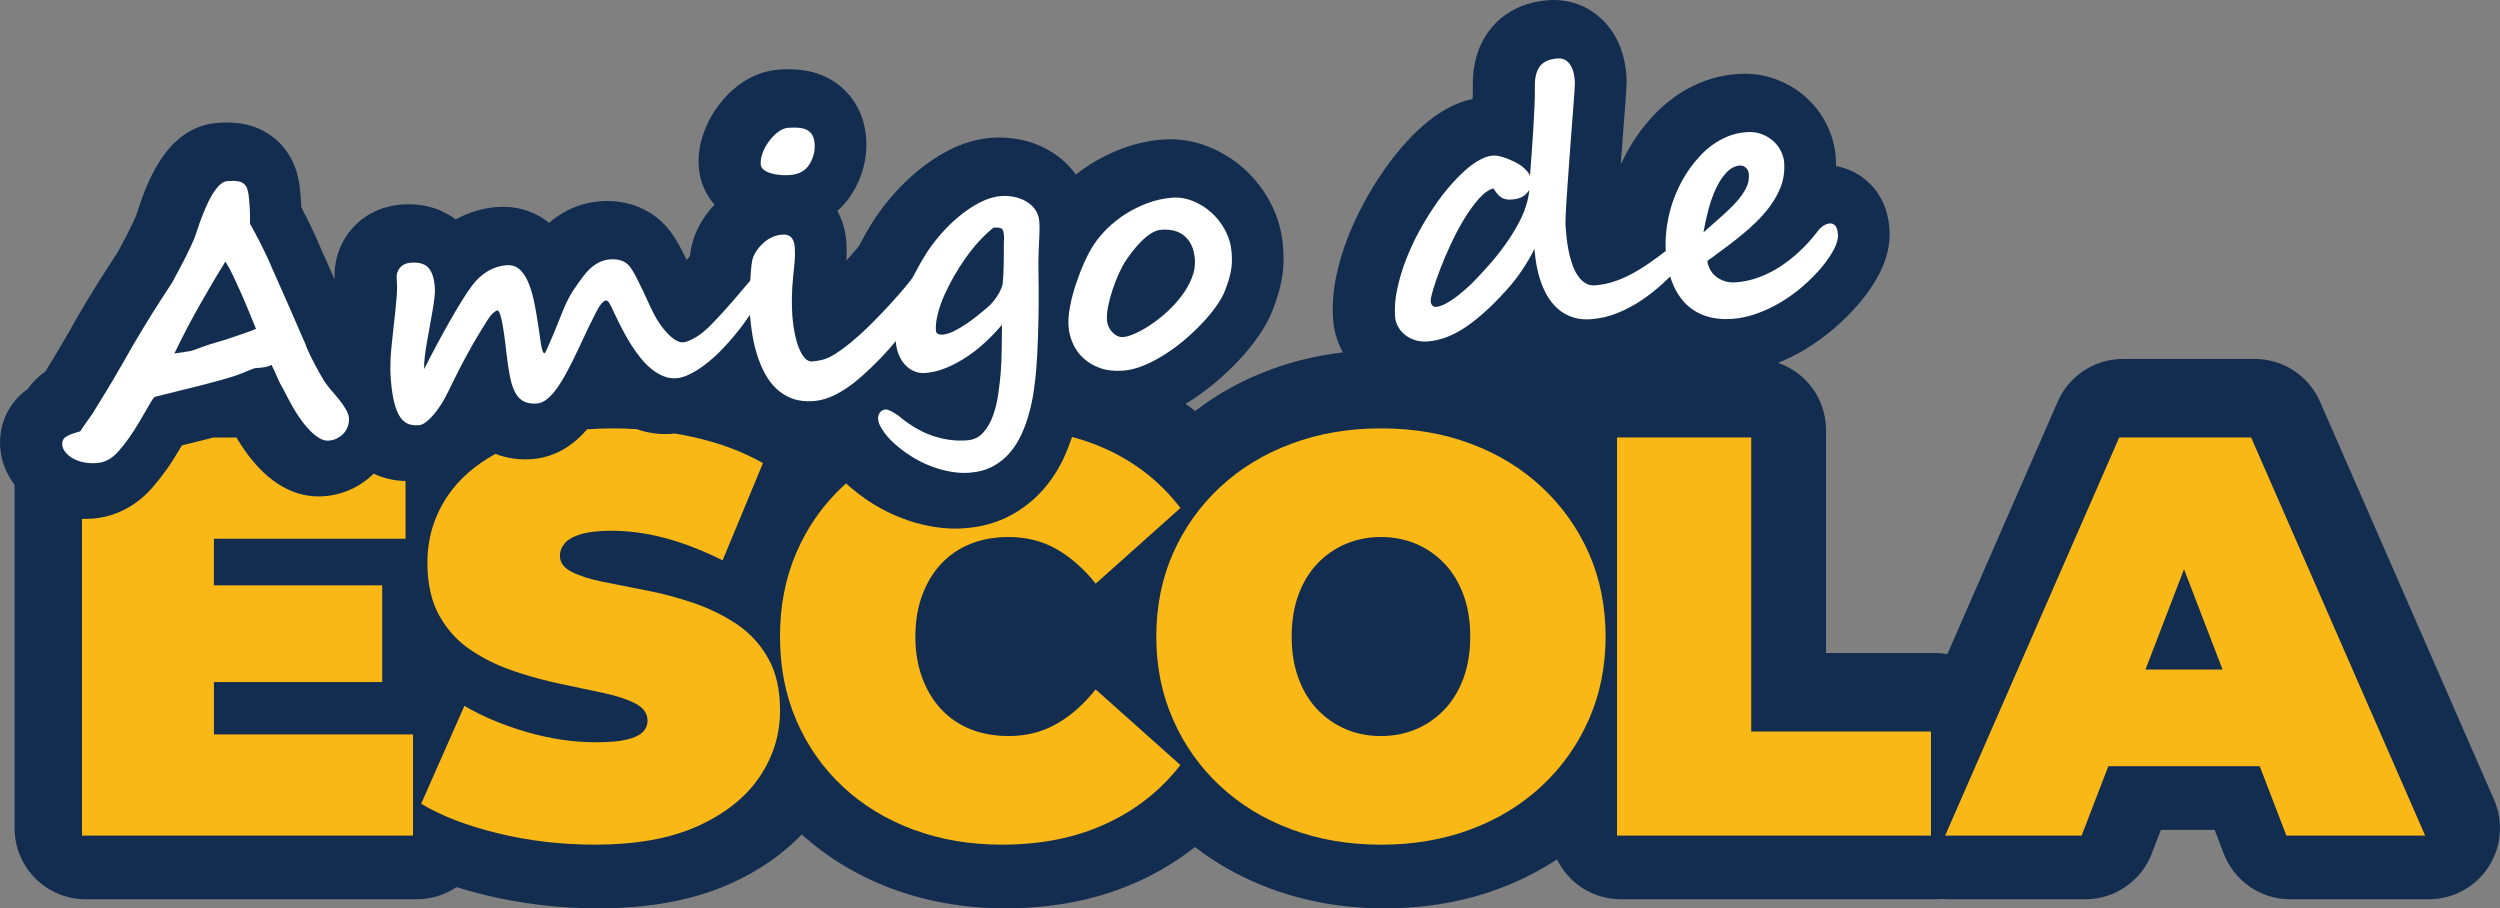 <?xml version="1.0" encoding="UTF-8"?>
<svg id="Layer_2" xmlns="http://www.w3.org/2000/svg" viewBox="0 0 703.3 255.54">
  <rect x="0" y="0" width="703.3" height="255.54" fill="#808080" stroke="none"/>
  <defs>
    <style>
      .cls-1 {
        fill: #fff;
      }

      .cls-2 {
        fill: #f9b816;
      }

      .cls-3 {
        fill: #122d50;
      }
    </style>
  </defs>
  <g id="Layer_1-2" data-name="Layer_1">
    <path class="cls-3" d="M700.04,243.93c-3.7,5.65-9.99,9.05-16.74,9.05h-39.04c-8.28,0-15.7-5.1-18.67-12.83l-2.57-6.69h-15.12l-2.57,6.69c-2.97,7.73-10.39,12.83-18.67,12.83h-38.4c-.65,0-1.3-.04-1.94-.1-.67.06-1.36.1-2.05.1h-88.32c-7.89,0-14.69-4.58-17.94-11.21-4.99,3.26-10.38,6.01-16.17,8.18-9.89,3.71-20.76,5.59-32.3,5.59s-22.25-1.88-32.17-5.58c-7.81-2.9-14.92-6.82-21.21-11.67-4.77,3.77-10.02,6.97-15.73,9.59-11.08,5.08-23.71,7.66-37.54,7.66-11.32,0-22.03-1.85-31.81-5.48-9.65-3.56-18.22-8.73-25.53-15.31-5.37,5.6-12.07,10.23-20.03,13.82-10.24,4.62-22.75,6.97-37.19,6.97-10.93,0-21.67-1.27-31.93-3.77-2.79-.68-5.45-1.41-7.99-2.21-3.2,2.16-7.05,3.42-11.19,3.42H24.1c-11.05,0-20-8.95-20-20v-96.63c-.14-.18-.29-.34-.42-.53-2.14-3.04-3.35-6.35-3.62-9.85-.51-6.63,2.43-12.8,7.72-16.54,1.36-1.91,3.03-3.58,4.96-4.91.68-1.11,1.38-2.24,2.09-3.4,1.14-1.84,2.41-3.99,3.76-6.39.18-.31.36-.61.56-.91.48-.84.9-1.57,1.22-2.16.52-.93,1.02-1.81,1.49-2.62.49-.87,1.02-1.75,1.55-2.63.46-.77,1.04-1.7,1.7-2.83.02-.02.03-.04.05-.06,1.87-3.13,3.57-5.85,5.04-8.09,1.17-1.77,2.15-3.3,2.95-4.54.9-1.67,1.75-3.27,2.55-4.8.02-.04.04-.06.05-.09.29-.54.57-1.1.83-1.65.37-.75.7-1.46,1.04-2.16.23-.48.43-.94.6-1.34.03-.06.05-.11.08-.18.01-.04.02-.08.04-.12,2.6-8.07,8.02-24.85,22.87-25.98,2.48-.19,4.66-.13,6.7.2,3.87.62,7.37,2.3,10.16,4.86,2.57,2.39,4.46,5.51,5.46,9.01.49,1.76.82,3.67.98,5.84l.18,2.36c.04.53.07,1.03.09,1.51.32.61.65,1.24.97,1.87.93,1.84,1.85,3.71,2.71,5.55.09.19.18.39.26.59.14.34.46,1.06.93,2.15.53,1.2,1.15,2.61,1.87,4.23.74,1.64,1.51,3.39,2.33,5.24.1.24.19.46.3.69-.29-5.15,1.34-10.13,4.63-14.05,3.47-4.14,8.49-6.64,14.15-7.07,7.18-.55,12.17,1.83,15.28,4.19,3.61-2.01,7.5-3.19,11.59-3.5,5.43-.42,10.56,1.16,14.67,4.45,5.14-4.4,10.43-5.77,14.33-6.07,7.96-.61,15.13,2.43,19.65,8.31.06.09.13.18.2.28,1.05,1.42,2.05,3.04,3.04,4.96.5.95.99,1.95,1.48,2.96.29-.34.6-.7.91-1.05.1-.86.23-1.64.37-2.36.03-.13.06-.26.08-.38.98-4.31,3.15-8.25,6.49-11.77-2.58-2.93-4.13-6.56-4.43-10.51-.25-3.34.25-6.73,1.51-10.07.95-2.55,2.26-4.96,3.91-7.18,1.67-2.27,3.62-4.24,5.79-5.87,3.37-2.54,7.23-4.04,11.18-4.34,2.04-.16,3.89-.15,5.7.01,2.86.26,5.53.99,7.96,2.2,3.36,1.67,6.16,4.26,8.1,7.51,1.67,2.78,2.64,5.94,2.91,9.4.21,2.81-.03,5.6-.72,8.27-.65,2.54-1.68,4.95-3.06,7.2-1.19,1.97-2.65,3.67-4.3,5.12,1.38,2.53,2.27,5.44,2.51,8.62.13,1.71.14,3.52.03,5.37,1-1.11,1.95-2.2,2.84-3.26.29-.35.53-.65.74-.9,0-.01.01-.03.02-.04,1.29-2.51,2.61-4.82,3.92-6.86,1.45-2.28,3.23-4.65,5.29-7.05,2.14-2.5,4.52-4.85,7.06-6.96,2.73-2.29,5.66-4.25,8.71-5.85,3.97-2.09,8.09-3.29,12.25-3.61,2.56-.2,5.18-.04,7.8.45,2.99.56,5.81,1.61,8.39,3.1,2.95,1.7,5.46,3.96,7.48,6.7.02.02.03.05.05.08,1.28-1,2.62-1.96,4.02-2.85,2.83-1.79,5.91-3.32,9.16-4.53,3.6-1.33,7.4-2.16,11.28-2.46,4.37-.33,8.72.35,12.92,2.04,3.66,1.46,7.01,3.54,9.97,6.2,2.95,2.65,5.41,5.8,7.32,9.39,2.07,3.88,3.29,8.09,3.62,12.51.13,1.63.17,3.2.12,4.66-.07,1.73-.27,3.44-.6,5.1-.27,1.38-.64,2.77-1.07,4.17-.34,1.08-.75,2.26-1.23,3.56-.95,2.52-2.31,5.05-4.19,7.76-1.52,2.2-3.32,4.42-5.33,6.56-1.91,2.05-4.04,4.07-6.31,6.03-2.4,2.04-4.92,3.91-7.5,5.56-.44.27-.88.53-1.31.79.91.66,1.81,1.33,2.69,2.03,6.28-4.83,13.36-8.73,21.14-11.62,6.46-2.41,13.3-4.03,20.43-4.88-.04-.08-.09-.15-.14-.24-1.49-2.81-2.37-5.8-2.6-8.88-.31-4.05,0-8.27.91-12.5.76-3.58,1.83-7.16,3.19-10.64,1.29-3.33,2.79-6.58,4.48-9.68,1.58-2.93,3.23-5.65,4.89-8.1,1.68-2.52,3.47-4.9,5.32-7.08,1.9-2.24,3.86-4.29,5.81-6.06,2.34-2.12,4.75-3.89,7.17-5.25,2.46-1.37,4.95-2.33,7.47-2.86.04-1.44.07-2.71.04-3.78,0-.03,0-.06,0-.08-.06-6.08,1.52-11.29,4.72-15.48,2.66-3.47,7.67-7.76,16.47-8.43,6.74-.51,13,2.26,17.18,7.63,2.8,3.61,4.43,8.14,4.84,13.46.09,1.14.08,2.35-.05,4.46-.07,1.31-.18,2.88-.34,4.84l-.47,6c-.18,2.18-.34,4.42-.5,6.72-.07,1.05-.16,2.07-.23,3.11.11-.23.2-.46.31-.69,1.32-2.75,2.86-5.4,4.61-7.88.03-.06.08-.11.11-.16,1.16-1.6,2.47-3.21,3.91-4.78,1.76-1.93,3.74-3.71,5.9-5.29,2.32-1.69,4.9-3.13,7.68-4.27,3.15-1.31,6.57-2.11,10.16-2.38,3.91-.3,7.64.21,11.1,1.52,3.1,1.17,5.88,2.83,8.26,4.96,2.41,2.15,4.37,4.69,5.82,7.57,1.48,2.94,2.36,6.03,2.6,9.19.07.89.09,1.77.09,2.65,3.49.62,6.75,2.27,9.37,4.79,3.36,3.22,5.26,7.51,5.66,12.74.32,4.2-.64,8.5-2.84,12.76-1.36,2.63-3.1,5.22-5.31,7.89-.03.06-.07.1-.11.14-2.17,2.57-4.58,5.01-7.2,7.26-2.67,2.3-5.52,4.36-8.48,6.12-2.39,1.42-4.87,2.64-7.38,3.66,7.84,2.7,13.49,10.13,13.49,18.9v62.72h30.56c1.22,0,2.4.13,3.56.33l31.06-71.06c3.19-7.28,10.38-11.99,18.33-11.99h37.12c7.95,0,15.14,4.71,18.33,11.99l48.96,112c2.7,6.18,2.1,13.31-1.59,18.96Z"/>
    <g>
      <path class="cls-2" d="M633.29,123.07h-37.12l-48.96,112h38.4l7.5-19.52h42.6l7.5,19.52h39.04l-48.96-112ZM603.57,188.35l10.84-28.21,10.84,28.21h-21.68Z"/>
      <path class="cls-2" d="M433.77,137.07c-5.66-5.28-12.32-9.36-20-12.24-7.68-2.88-16.11-4.32-25.28-4.32s-17.47,1.44-25.2,4.32c-7.74,2.88-14.43,6.96-20.08,12.24-5.66,5.28-10.06,11.47-13.2,18.56-3.15,7.1-4.72,14.91-4.72,23.44s1.57,16.22,4.72,23.36c3.14,7.15,7.54,13.36,13.2,18.64,5.65,5.28,12.34,9.36,20.08,12.24,7.73,2.88,16.13,4.32,25.2,4.32s17.6-1.44,25.28-4.32,14.34-6.96,20-12.24c5.65-5.28,10.05-11.49,13.2-18.64,3.14-7.14,4.72-14.93,4.72-23.36s-1.58-16.34-4.72-23.44c-3.15-7.09-7.55-13.28-13.2-18.56ZM411.69,190.83c-1.28,3.47-3.07,6.4-5.36,8.8-2.3,2.4-4.96,4.24-8,5.52-3.04,1.28-6.32,1.92-9.84,1.92s-6.8-.64-9.84-1.92c-3.04-1.28-5.71-3.12-8-5.52-2.3-2.4-4.08-5.33-5.36-8.8-1.28-3.46-1.92-7.38-1.92-11.76s.64-8.29,1.92-11.76c1.28-3.46,3.06-6.4,5.36-8.8,2.29-2.4,4.96-4.24,8-5.52,3.04-1.28,6.32-1.92,9.84-1.92s6.8.64,9.84,1.92c3.04,1.28,5.7,3.12,8,5.52,2.29,2.4,4.08,5.34,5.36,8.8,1.28,3.47,1.92,7.39,1.92,11.76s-.64,8.3-1.92,11.76Z"/>
      <polygon class="cls-2" points="492.66 123.07 454.9 123.07 454.9 235.07 543.22 235.07 543.22 205.79 492.66 205.79 492.66 123.07"/>
      <path class="cls-2" d="M264.8,158.59c2.29-2.45,5.04-4.32,8.24-5.6,3.2-1.28,6.77-1.92,10.72-1.92,5.01,0,9.52,1.15,13.52,3.44,4,2.3,7.65,5.52,10.96,9.68l23.84-21.28c-5.55-7.25-12.56-12.8-21.04-16.64-2.99-1.36-6.15-2.46-9.46-3.34-.62,1.88-1.33,3.71-2.13,5.48-1.5,3.31-3.44,6.37-5.77,9.08-2.63,3.05-5.78,5.58-9.38,7.5-3.82,2.04-8.13,3.26-12.81,3.61-2.71.21-5.5.1-8.27-.31-2.46-.37-4.91-.96-7.27-1.73-2.31-.76-4.58-1.69-6.73-2.78-2.12-1.08-4.13-2.28-5.95-3.57-1.95-1.38-3.69-2.78-5.24-4.21-.31.27-.62.54-.92.82-5.6,5.23-9.95,11.42-13.04,18.56-3.1,7.15-4.64,15.04-4.64,23.68s1.54,16.54,4.64,23.68c3.09,7.15,7.44,13.34,13.04,18.56,5.6,5.23,12.21,9.26,19.84,12.08,7.62,2.83,15.92,4.24,24.88,4.24,10.98,0,20.72-1.95,29.2-5.84,8.48-3.89,15.49-9.41,21.04-16.56l-23.84-21.28c-3.31,4.16-6.96,7.39-10.96,9.68-4,2.3-8.51,3.44-13.52,3.44-3.95,0-7.52-.64-10.72-1.92-3.2-1.28-5.95-3.14-8.24-5.6-2.3-2.45-4.08-5.41-5.36-8.88-1.28-3.46-1.92-7.33-1.92-11.6s.64-8.13,1.92-11.6c1.28-3.46,3.06-6.42,5.36-8.88Z"/>
      <path class="cls-2" d="M207.2,175.55c-3.68-2.45-7.71-4.42-12.08-5.92-4.38-1.49-8.78-2.66-13.2-3.52-4.43-.85-8.48-1.65-12.16-2.4-3.68-.74-6.64-1.68-8.88-2.8s-3.36-2.64-3.36-4.56c0-1.28.45-2.45,1.36-3.52.9-1.06,2.42-1.92,4.56-2.56,2.13-.64,5.01-.96,8.64-.96,4.9,0,9.94.7,15.12,2.08,5.17,1.39,10.53,3.47,16.08,6.24l11.36-27.36c-5.87-3.3-12.48-5.76-19.84-7.36-1.67-.36-3.35-.68-5.03-.96-.25.03-.51.07-.76.09-3.4.26-6.71-.18-9.87-1.31-2.24-.14-4.49-.22-6.74-.22-2.51,0-4.91.1-7.24.26-1.26,1.46-2.57,2.74-3.96,3.83-3.41,2.67-7.36,4.24-11.46,4.55-3.71.28-7.18-.22-10.34-1.47-5.7,3.13-10.15,6.99-13.32,11.62-3.9,5.71-5.84,12.03-5.84,18.96,0,5.98,1.12,10.96,3.36,14.96,2.24,4,5.2,7.23,8.88,9.68,3.68,2.46,7.73,4.43,12.16,5.92,4.42,1.5,8.82,2.7,13.2,3.6,4.37.91,8.4,1.76,12.08,2.56s6.64,1.79,8.88,2.96c2.24,1.18,3.36,2.78,3.36,4.8,0,1.28-.48,2.38-1.44,3.28-.96.91-2.48,1.6-4.56,2.08-2.08.48-4.94.72-8.56.72-6.19,0-12.56-.93-19.12-2.8-6.56-1.86-12.51-4.34-17.84-7.44l-12.16,27.52c5.65,3.42,12.85,6.19,21.6,8.32,8.74,2.13,17.81,3.2,27.2,3.2,11.62,0,21.28-1.73,28.96-5.2,7.68-3.46,13.46-8.05,17.36-13.76,3.89-5.7,5.84-11.97,5.84-18.8,0-5.86-1.12-10.77-3.36-14.72-2.24-3.94-5.2-7.14-8.88-9.6Z"/>
      <path class="cls-2" d="M60.17,191.87h47.36v-27.2h-47.36v-13.12h53.92v-16.23c-3.66-.08-6.65-.96-8.96-2.06-1.58,1.55-3.38,2.88-5.41,3.92-2.65,1.38-5.54,2.19-8.56,2.42-3.95.3-7.93-.59-11.5-2.6-1.98-1.11-3.87-2.52-5.62-4.19-1.39-1.33-2.72-2.82-3.97-4.45-1.07-1.39-2.06-2.84-2.95-4.28-.21-.34-.39-.66-.59-1h-6.53c-.83.22-1.66.43-2.52.65-1.99.5-4.02,1-6.09,1.51-.08.03-.15.04-.23.06-.15.26-.31.54-.48.82-1.34,2.3-2.68,4.38-3.97,6.18-1.31,1.84-2.56,3.41-3.81,4.83-2.07,2.39-4.46,4.35-7.1,5.82-3.05,1.7-6.34,2.69-9.79,2.95-.99.08-1.97.09-2.94.07v89.11h93.12v-28.48h-56v-14.72Z"/>
    </g>
    <g>
      <path class="cls-1" d="M98.16,117.54c.06.81-.03,1.59-.29,2.33-.25.74-.63,1.4-1.12,1.97-.5.58-1.11,1.06-1.85,1.44-.74.38-1.55.61-2.42.68-.81.06-1.63-.14-2.45-.6-.82-.46-1.63-1.07-2.42-1.83-.79-.76-1.56-1.62-2.31-2.59-.74-.97-1.42-1.96-2.04-2.96-.62-1-1.17-1.95-1.66-2.86-.49-.91-.9-1.66-1.2-2.26-.42-.85-.84-1.63-1.26-2.36-.42-.72-.86-1.65-1.34-2.79-.28-.63-.48-1.11-.62-1.42-.14-.32-.26-.56-.35-.73-.1-.17-.17-.31-.23-.42s-.13-.28-.21-.5c-.63.34-1.31.57-2.06.67-.74.11-1.57.19-2.48.26-.16.01-.43.09-.82.23s-.82.32-1.31.52c-.49.2-1,.41-1.52.63-.52.22-1.02.41-1.5.58-1.53.51-3.19,1.01-4.98,1.51-1.79.5-3.67.99-5.62,1.48-1.96.49-3.95.99-5.99,1.49-2.04.5-4.08,1.01-6.14,1.52-.23.05-.42.13-.57.24-.16.11-.36.38-.63.81-.26.43-.65,1.09-1.17,1.98-.52.89-1.26,2.16-2.21,3.8-1.1,1.88-2.15,3.52-3.16,4.92-1,1.4-1.96,2.61-2.86,3.63-.87,1.01-1.82,1.81-2.83,2.37-1.02.57-2.1.9-3.23.98-1.5.11-2.84.03-4.04-.26-1.2-.28-2.22-.69-3.06-1.21-.84-.52-1.49-1.11-1.95-1.76-.46-.65-.71-1.27-.75-1.86-.08-1.1.33-1.91,1.24-2.42.91-.51,2.18-.98,3.82-1.39,0-.03.16-.29.48-.77.32-.48.71-1.03,1.15-1.66s.88-1.24,1.31-1.84c.43-.6.73-1.06.9-1.37,1.13-1.85,2.32-3.78,3.56-5.79,1.24-2.01,2.59-4.31,4.06-6.9v.05c.75-1.3,1.37-2.38,1.84-3.23.47-.85.93-1.66,1.36-2.41.43-.75.89-1.52,1.37-2.31.48-.79,1.07-1.76,1.76-2.93,1.8-2.98,3.38-5.51,4.74-7.59,1.36-2.08,2.48-3.81,3.36-5.18,1.03-1.91,2-3.73,2.92-5.47.4-.75.78-1.51,1.15-2.27.37-.76.72-1.5,1.06-2.21.34-.71.64-1.38.9-2,.26-.62.46-1.15.59-1.59,3.15-9.75,6.1-14.73,8.86-14.94,1.2-.09,2.18-.08,2.95.04.76.12,1.36.39,1.8.79.44.41.76.96.96,1.67s.34,1.59.42,2.66l.18,2.36c.04.57.06,1.07.06,1.49,0,.43,0,.85.02,1.27.02.42.02,1,0,1.72.91,1.6,1.79,3.25,2.66,4.95.87,1.7,1.69,3.39,2.47,5.06.16.38.51,1.18,1.04,2.4.53,1.22,1.17,2.65,1.9,4.29.73,1.64,1.5,3.38,2.31,5.22.81,1.83,1.56,3.56,2.26,5.17.69,1.61,1.3,3.01,1.81,4.18.51,1.17.85,1.91,1,2.23.56,1.79,1.98,4.7,4.25,8.75.3.5.55.94.76,1.31.21.38.45.77.73,1.17.28.4.63.87,1.06,1.39.43.52,1.01,1.2,1.72,2.03,2.48,2.88,3.77,5.04,3.88,6.47ZM63.72,95.46c1.4-.47,2.83-.95,4.28-1.45,1.45-.5,2.79-1,4.03-1.48-.64-1.55-1.3-3.17-1.99-4.85-.68-1.68-1.39-3.35-2.12-5.01-.73-1.66-1.47-3.27-2.21-4.83s-1.5-2.98-2.29-4.26c-2.48,3.98-4.94,8.16-7.41,12.53s-4.78,8.81-6.95,13.33c.97-.17,1.99-.32,3.05-.45,1.07-.13,1.92-.32,2.56-.56.86-.33,1.63-.61,2.31-.86.68-.25,1.37-.48,2.06-.7.69-.22,1.4-.43,2.13-.65.74-.22,1.58-.46,2.54-.73Z"/>
      <path class="cls-1" d="M215.75,78.53c.04.55-.07,1.26-.33,2.13-.26.87-.68,1.8-1.26,2.79-1.97,3.39-3.95,6.37-5.96,8.96-2.01,2.59-4.11,4.96-6.3,7.12-.67.64-1.47,1.35-2.39,2.12-.92.77-1.9,1.5-2.95,2.19-1.04.68-2.1,1.26-3.18,1.74-1.08.47-2.1.75-3.08.82-1.3.1-2.54-.1-3.72-.6-1.18-.5-2.3-1.18-3.37-2.05-1.06-.87-2.06-1.88-2.98-3.03-.92-1.16-1.76-2.32-2.52-3.51-.76-1.18-1.45-2.34-2.05-3.47-.61-1.13-1.13-2.12-1.55-2.97-.5-1.01-.93-1.9-1.28-2.67-.35-.77-.66-1.43-.93-1.96-.27-.53-.51-.94-.73-1.22-.22-.28-.46-.41-.72-.39-.75.06-1.73,1.27-2.93,3.63-1.21,2.37-2.8,5.66-4.76,9.9-1.12,2.41-2.19,4.55-3.19,6.42-1,1.87-1.98,3.47-2.92,4.78-.95,1.31-1.88,2.33-2.81,3.06-.93.72-1.86,1.12-2.8,1.19-1.46.11-2.69-.08-3.67-.58-.99-.5-1.79-1.33-2.42-2.49-.63-1.16-1.13-2.66-1.49-4.5-.37-1.84-.7-4.03-.99-6.59-.88-8.07-1.72-12.08-2.53-12.02-.26.02-.65.25-1.17.7-.52.45-1.03,1.07-1.53,1.86-1.14,1.79-2.21,3.53-3.21,5.22s-1.96,3.39-2.87,5.07c-.92,1.69-1.8,3.38-2.65,5.08-.85,1.7-1.72,3.45-2.59,5.25-.54,1.12-1.15,2.21-1.83,3.28-.69,1.07-1.39,2.02-2.11,2.86s-1.44,1.53-2.15,2.08c-.71.54-1.34.84-1.89.88-1.72.13-3.07-.16-4.04-.87-.97-.71-1.74-1.83-2.32-3.35-.5-1.37-.86-2.75-1.1-4.16-.24-1.4-.41-2.87-.53-4.4-.09-1.14-.13-2.18-.14-3.13,0-.95.02-1.93.07-2.95.05-1.02.14-2.12.26-3.3.12-1.19.27-2.59.44-4.2.28-2.37.49-4.34.65-5.88.16-1.55.28-2.86.36-3.93.08-1.07.12-2,.11-2.78-.01-.78-.05-1.58-.11-2.39-.09-1.14.22-2.12.93-2.96.7-.84,1.74-1.31,3.1-1.41,2.21-.17,3.83.3,4.86,1.39,1.03,1.1,1.65,2.96,1.85,5.6.06.78.02,1.76-.12,2.93-.14,1.17-.33,2.45-.57,3.84-.24,1.39-.5,2.83-.77,4.33s-.54,2.96-.79,4.4c-.25,1.44-.45,2.8-.6,4.09-.15,1.29-.2,2.4-.16,3.35,1.02-2.04,2.14-4.2,3.36-6.48,1.22-2.28,2.43-4.49,3.64-6.63,1.21-2.14,2.38-4.11,3.5-5.93,1.12-1.82,2.11-3.3,2.97-4.44,1.34-1.77,2.83-3.13,4.47-4.09,1.64-.96,3.39-1.51,5.24-1.65,1.56-.12,2.85.34,3.88,1.37,1.03,1.03,1.87,2.42,2.52,4.17.66,1.75,1.19,3.75,1.61,6.01.42,2.26.79,4.53,1.13,6.83.06.36.13.89.22,1.6.09.71.19,1.43.31,2.16.12.73.27,1.35.44,1.88.17.53.37.78.6.76.06,0,.24-.3.52-.9.28-.59.61-1.33.98-2.21.37-.88.78-1.84,1.23-2.89.44-1.05.85-2.04,1.22-2.99.37-.94.69-1.75.97-2.43.27-.67.44-1.08.5-1.21.86-2.03,1.76-3.75,2.7-5.16.94-1.41,1.91-2.78,2.92-4.1,2.2-2.82,4.62-4.32,7.26-4.53s4.52.51,5.75,2.11c.55.74,1.12,1.69,1.71,2.84.59,1.15,1.18,2.35,1.77,3.59.59,1.25,1.15,2.47,1.7,3.67.55,1.2,1.03,2.21,1.46,3.03.5,1.01,1.09,2,1.77,2.98s1.39,1.86,2.14,2.63c.75.78,1.5,1.4,2.27,1.86.77.47,1.48.67,2.13.62.78-.06,1.91-.5,3.38-1.34,1.47-.83,3.07-2.15,4.8-3.95,1.85-1.91,3.72-3.95,5.61-6.14,1.89-2.19,3.87-4.5,5.94-6.95.6-.7,1.36-1.08,2.27-1.15.52-.04.9.13,1.14.5.24.37.38.79.41,1.24Z"/>
      <path class="cls-1" d="M262.55,78.15c.06.75-.16,1.72-.64,2.92-.48,1.2-1.16,2.54-2.05,4.03-.88,1.49-1.95,3.09-3.19,4.8-1.24,1.71-2.6,3.48-4.06,5.29-1.58,1.98-3.31,3.95-5.19,5.89-1.88,1.94-3.89,3.83-6.04,5.66-2.12,1.8-4.23,3.22-6.34,4.28-2.11,1.06-4.14,1.66-6.09,1.81-2.28.17-4.28-.06-6.01-.69-1.73-.63-3.24-1.57-4.53-2.79-1.29-1.23-2.37-2.66-3.25-4.31-.88-1.65-1.61-3.41-2.19-5.28-.58-1.87-1.03-3.77-1.34-5.71-.31-1.94-.53-3.78-.67-5.54-.05-.68-.08-1.71-.09-3.08s.02-2.82.09-4.35c.06-1.52.15-3,.25-4.43.1-1.43.24-2.56.4-3.39.37-1.63,1.37-3.23,3.02-4.79,1.59-1.49,3.42-2.32,5.5-2.48s3.27,1.03,3.46,3.56c.09,1.2.08,2.49-.03,3.85-.11,1.36-.24,2.71-.4,4.03-.24,2.41-.37,4.56-.39,6.48-.02,1.91.03,3.6.14,5.06.13,1.66.35,3.26.66,4.8s.7,2.91,1.17,4.1c.47,1.19,1.01,2.14,1.64,2.84.63.7,1.33,1.03,2.11.97.98-.07,1.98-.24,3-.5,1.03-.26,2.24-.83,3.64-1.72,2.68-1.74,5.49-4.03,8.45-6.87,1.04-.99,2.21-2.17,3.53-3.53,1.32-1.36,2.63-2.75,3.92-4.17,1.3-1.42,2.51-2.81,3.65-4.18,1.14-1.36,2.03-2.52,2.68-3.49.09-.17.21-.38.37-.64.16-.26.34-.52.55-.8.21-.28.44-.52.71-.71.26-.2.52-.31.78-.33.52-.04.91,0,1.16.13.26.13.56.55.91,1.28.42.79.65,1.45.69,2.01ZM229.17,40.34c.08,1.07,0,2.1-.26,3.08-.25.98-.65,1.92-1.21,2.81-1.1,1.82-2.94,2.82-5.51,3.02-.91.07-1.84.06-2.8-.03-.96-.09-1.82-.25-2.59-.49-.77-.24-1.42-.56-1.94-.98-.52-.42-.81-.92-.85-1.5-.08-1.01.1-2.09.54-3.25.43-1.16,1.03-2.25,1.79-3.27.76-1.02,1.6-1.89,2.55-2.6.94-.71,1.87-1.1,2.78-1.17,1.14-.09,2.15-.09,3.04-.01.89.08,1.65.28,2.28.59.63.31,1.13.78,1.5,1.41.37.63.6,1.43.67,2.4Z"/>
      <path class="cls-1" d="M292.22,69.91c-.1,2.17-.12,4.56-.07,7.19.05,2.63.07,5.53.05,8.7,0,1.18-.03,2.54-.06,4.1-.03,1.55-.07,3.14-.13,4.77-.06,1.62-.12,3.21-.2,4.77-.08,1.56-.17,2.95-.27,4.16-.15,1.91-.37,3.93-.67,6.06-.3,2.13-.73,4.26-1.3,6.38-.57,2.12-1.3,4.15-2.18,6.1-.88,1.95-1.99,3.7-3.33,5.25-1.34,1.56-2.93,2.83-4.78,3.82-1.85.99-4.01,1.58-6.48,1.77-1.53.12-3.08.05-4.67-.18s-3.15-.61-4.69-1.11c-1.54-.5-3.03-1.12-4.46-1.84s-2.75-1.52-3.96-2.37c-2.97-2.09-5.14-4.15-6.5-6.17-.44-.65-.79-1.23-1.04-1.74s-.4-1.06-.45-1.68c-.05-.71.12-1.33.52-1.85.4-.52.93-.81,1.58-.86.29-.02.67.07,1.12.28.46.21.91.45,1.36.73.45.28.84.54,1.19.79.35.25.55.42.63.52,3,2.42,6.06,4.15,9.2,5.18,3.13,1.04,6.26,1.43,9.38,1.2,1.89-.14,3.42-.87,4.59-2.19,1.17-1.32,2.1-2.91,2.77-4.8.67-1.88,1.16-3.91,1.47-6.09.31-2.18.54-4.21.69-6.08.15-1.94.24-4.1.27-6.47.03-2.37.06-4.67.09-6.89-1.38,1.64-2.91,3.24-4.59,4.81-1.68,1.57-3.45,2.97-5.32,4.21-1.87,1.24-3.79,2.27-5.77,3.09-1.98.82-3.96,1.31-5.94,1.46-1.04.08-2.04-.07-3-.46-.96-.38-1.81-.96-2.56-1.74-.74-.78-1.36-1.74-1.84-2.88-.48-1.14-.77-2.44-.89-3.9-.14-1.82.04-3.82.52-6,.49-2.18,1.15-4.38,2-6.6.84-2.22,1.81-4.38,2.89-6.47,1.08-2.09,2.15-3.96,3.2-5.61,1.05-1.65,2.36-3.39,3.94-5.23,1.58-1.84,3.3-3.54,5.18-5.1,1.87-1.56,3.83-2.88,5.88-3.95,2.04-1.07,4.05-1.68,6.04-1.83,1.17-.09,2.37-.02,3.6.22,1.23.23,2.35.65,3.38,1.24s1.89,1.36,2.58,2.3c.69.95,1.09,2.08,1.19,3.42.04.52.06,1.1.06,1.74s-.02,1.3-.04,1.99c-.03.69-.06,1.36-.09,2.02-.03.66-.06,1.26-.08,1.82v.05ZM282.14,79.11c.08-1.02.15-2.22.19-3.59.04-1.38.07-3.11.07-5.2-.02-1.11,0-1.94.03-2.5.04-.56.05-1.02.02-1.37-.05-.71-.14-1.23-.26-1.55-.13-.38-.39-.63-.79-.75-.4-.12-1.03-.16-1.87-.13-1.39,1.09-2.75,2.37-4.1,3.84s-2.61,3.06-3.81,4.75-2.3,3.44-3.33,5.25c-1.02,1.81-1.91,3.56-2.66,5.25-.81,1.83-1.42,3.61-1.85,5.36-.42,1.75-.59,3.24-.49,4.48.04.52.24.86.62,1.01.37.15.78.21,1.24.18.97-.07,2.04-.4,3.21-.98,1.16-.58,2.33-1.26,3.5-2.06,1.17-.79,2.28-1.62,3.34-2.48,1.06-.87,1.98-1.62,2.74-2.27.28-.22.65-.59,1.12-1.11.47-.53.93-1.13,1.38-1.8.46-.67.85-1.39,1.18-2.15.33-.76.51-1.49.52-2.17Z"/>
      <path class="cls-1" d="M346.48,71.02c.08,1.04.1,2,.07,2.86s-.13,1.72-.3,2.55-.38,1.66-.64,2.5c-.26.84-.59,1.76-.97,2.77-.46,1.25-1.24,2.65-2.33,4.22-1.09,1.57-2.39,3.17-3.9,4.78-1.51,1.62-3.18,3.21-5,4.77-1.83,1.56-3.73,2.97-5.71,4.23-1.98,1.26-3.97,2.31-5.96,3.13-2,.82-3.92,1.3-5.77,1.44-2.41.18-4.53-.05-6.38-.69-1.85-.64-3.42-1.55-4.72-2.73-1.3-1.18-2.3-2.55-3.01-4.13-.71-1.58-1.13-3.21-1.26-4.91-.12-1.56.02-3.39.41-5.5.39-2.11.95-4.24,1.67-6.4s1.52-4.23,2.42-6.22c.89-1.98,1.78-3.62,2.66-4.93,1.03-1.55,2.3-3.07,3.82-4.56,1.52-1.49,3.23-2.84,5.13-4.04,1.9-1.21,3.96-2.22,6.17-3.04,2.21-.82,4.52-1.32,6.92-1.51,1.92-.15,3.84.17,5.76.93,1.92.77,3.66,1.85,5.23,3.26,1.56,1.4,2.86,3.07,3.89,5,1.03,1.93,1.63,4,1.8,6.21ZM336.14,72.89c-.21-2.76-1.13-4.88-2.76-6.36-1.63-1.48-3.88-2.11-6.74-1.89-.94.07-1.91.43-2.91,1.08s-1.95,1.44-2.86,2.38-1.76,1.92-2.54,2.96c-.79,1.04-1.44,1.97-1.97,2.8-.52.86-1.09,1.97-1.71,3.34-.61,1.37-1.17,2.82-1.68,4.34-.51,1.53-.91,3.05-1.22,4.58-.31,1.53-.42,2.88-.33,4.05.04.59.19,1.16.45,1.73.26.57.59,1.08,1,1.52.41.44.88.8,1.4,1.07.53.27,1.1.38,1.72.33.91-.07,2.06-.42,3.45-1.05,1.39-.63,2.86-1.46,4.39-2.49s3.06-2.24,4.58-3.63c1.51-1.39,2.87-2.89,4.07-4.5,1.2-1.61,2.14-3.28,2.83-5.02s.96-3.48.83-5.24Z"/>
      <path class="cls-1" d="M472.47,75.15c-1.39,1.48-2.98,3.04-4.77,4.68-1.79,1.64-3.73,3.17-5.83,4.59-2.1,1.42-4.34,2.62-6.74,3.6-2.39.98-4.91,1.58-7.54,1.78-2.28.17-4.34-.14-6.2-.95-1.86-.81-3.47-2.06-4.82-3.75-1.36-1.69-2.45-3.81-3.28-6.35-.83-2.54-1.37-5.46-1.62-8.77-.42.91-.93,1.88-1.52,2.89-.59,1.01-1.21,1.99-1.84,2.94s-1.24,1.81-1.84,2.59c-.59.78-1.09,1.4-1.48,1.85-4.18,4.83-8.18,8.6-12.01,11.31s-7.6,4.21-11.3,4.49c-1.36.1-2.6-.03-3.71-.4-1.11-.37-2.05-.89-2.84-1.55-.79-.66-1.41-1.42-1.87-2.28-.46-.86-.72-1.73-.79-2.61-.19-2.54,0-5.18.6-7.94.59-2.76,1.41-5.49,2.46-8.21,1.05-2.71,2.26-5.32,3.62-7.83s2.73-4.78,4.11-6.81c1.35-2.03,2.76-3.91,4.23-5.64,1.47-1.73,2.93-3.26,4.38-4.58,1.45-1.32,2.87-2.37,4.25-3.14,1.38-.77,2.65-1.21,3.82-1.3.68-.05,1.47.04,2.35.29.88.24,1.74.55,2.57.91.83.36,1.58.74,2.24,1.13s1.12.71,1.37.95c.32.3.67.65,1.06,1.05.39.4.69.86.89,1.4.14-1.97.3-4.1.47-6.39.17-2.28.32-4.55.46-6.8s.25-4.42.34-6.52.12-3.95.09-5.55c-.02-2.45.46-4.32,1.44-5.6.98-1.28,2.64-2.02,4.98-2.19,1.37-.1,2.47.39,3.32,1.49.85,1.1,1.36,2.72,1.52,4.86.02.33,0,1.09-.07,2.31s-.18,2.72-.32,4.51c-.14,1.79-.3,3.8-.47,6.02s-.34,4.5-.51,6.83c-.17,2.33-.33,4.64-.5,6.93-.17,2.29-.32,4.4-.45,6.33-.13,1.94-.22,3.63-.28,5.07-.05,1.44-.06,2.47,0,3.09.06.81.15,1.79.27,2.95.12,1.15.3,2.35.54,3.59.24,1.24.56,2.47.97,3.68.4,1.21.9,2.28,1.5,3.22.59.94,1.3,1.68,2.13,2.24s1.79.79,2.9.71c1.66-.13,3.29-.44,4.9-.94,1.61-.5,3.25-1.18,4.92-2.04,1.67-.86,3.38-1.9,5.16-3.11,1.77-1.21,3.64-2.6,5.62-4.15.06-.07.19-.2.39-.4.2-.19.43-.41.71-.64.28-.23.58-.44.91-.63.33-.19.64-.29.93-.32.23-.02.55.2.96.64.41.44.65,1.09.71,1.93.05.71.01,1.45-.12,2.22s-.6,1.55-1.39,2.36ZM429.67,56.64c.07-.36.17-.85.31-1.45.13-.6.21-1.18.24-1.73-.62.9-1.3,1.55-2.03,1.94s-1.74.65-3.01.74c-.65.05-1.22.01-1.7-.12-.48-.13-.92-.32-1.3-.59-.38-.26-.73-.61-1.06-1.02-.33-.42-.67-.89-1.04-1.42-1.37.43-2.76,1.44-4.16,3.04s-2.76,3.49-4.08,5.68c-1.32,2.19-2.56,4.53-3.71,7-1.15,2.47-2.15,4.81-2.99,7.02-.85,2.21-1.51,4.14-1.99,5.79-.48,1.65-.7,2.74-.66,3.26.03.46.19.84.46,1.14s.61.44,1.04.41c.75-.06,1.59-.33,2.54-.81.94-.48,1.88-1.07,2.81-1.76.93-.69,1.82-1.41,2.68-2.16.86-.75,1.58-1.41,2.15-1.98,1.4-1.41,2.9-3.02,4.51-4.83,1.61-1.81,3.15-3.72,4.61-5.74s2.77-4.1,3.91-6.23c1.15-2.13,1.97-4.19,2.47-6.19Z"/>
      <path class="cls-1" d="M517.06,65.87c.09,1.2-.28,2.6-1.1,4.2-.83,1.6-1.97,3.29-3.44,5.07-1.62,1.92-3.42,3.73-5.4,5.44s-4.05,3.2-6.23,4.49c-2.17,1.29-4.41,2.35-6.7,3.16-2.29.81-4.54,1.3-6.75,1.47-2.73.21-5.19-.04-7.39-.74-2.2-.7-4.1-1.83-5.7-3.39-1.61-1.56-2.9-3.56-3.87-6.01s-1.58-5.29-1.83-8.54c-.15-1.95-.11-3.95.11-5.99.22-2.04.61-4.09,1.17-6.15.56-2.05,1.31-4.05,2.24-6,.93-1.95,2.01-3.81,3.25-5.57.8-1.11,1.72-2.23,2.76-3.37,1.04-1.14,2.21-2.19,3.51-3.14,1.3-.95,2.75-1.75,4.35-2.42s3.36-1.06,5.28-1.21c1.56-.12,2.97.06,4.23.54,1.26.48,2.35,1.12,3.26,1.93s1.64,1.75,2.18,2.83c.54,1.07.85,2.14.93,3.21.19,2.53-.17,4.94-1.09,7.22-.92,2.28-2.28,4.49-4.08,6.64-1.8,2.15-4,4.28-6.6,6.41-2.6,2.13-5.48,4.32-8.64,6.59-.16.08-.4.24-.72.5-.32.25-.48.41-.48.48.08.65.3,1.33.65,2.06.35.73.86,1.39,1.52,1.99s1.5,1.09,2.49,1.45c.99.37,2.15.5,3.49.4,2.05-.16,4.09-.6,6.13-1.33,2.04-.73,4.02-1.7,5.95-2.93,1.93-1.23,3.8-2.68,5.6-4.35,1.8-1.67,3.49-3.53,5.07-5.58.59-.8,1.19-1.38,1.8-1.76s1.19-.58,1.74-.62,1.05.15,1.49.57c.44.42.71,1.24.8,2.44ZM492,49c-.04-.52-.17-.94-.39-1.27-.22-.33-.46-.58-.72-.75-.26-.18-.51-.3-.76-.36-.25-.06-.42-.09-.52-.08-1.46.11-2.77.77-3.92,1.99-1.15,1.21-2.14,2.74-2.99,4.57-.84,1.83-1.55,3.83-2.12,6-.57,2.17-1.02,4.26-1.36,6.28,1.84-1.64,3.55-3.16,5.14-4.56,1.59-1.4,2.97-2.74,4.13-4.04,1.16-1.3,2.06-2.58,2.7-3.83.64-1.26.91-2.57.8-3.93Z"/>
    </g>
  </g>
</svg>